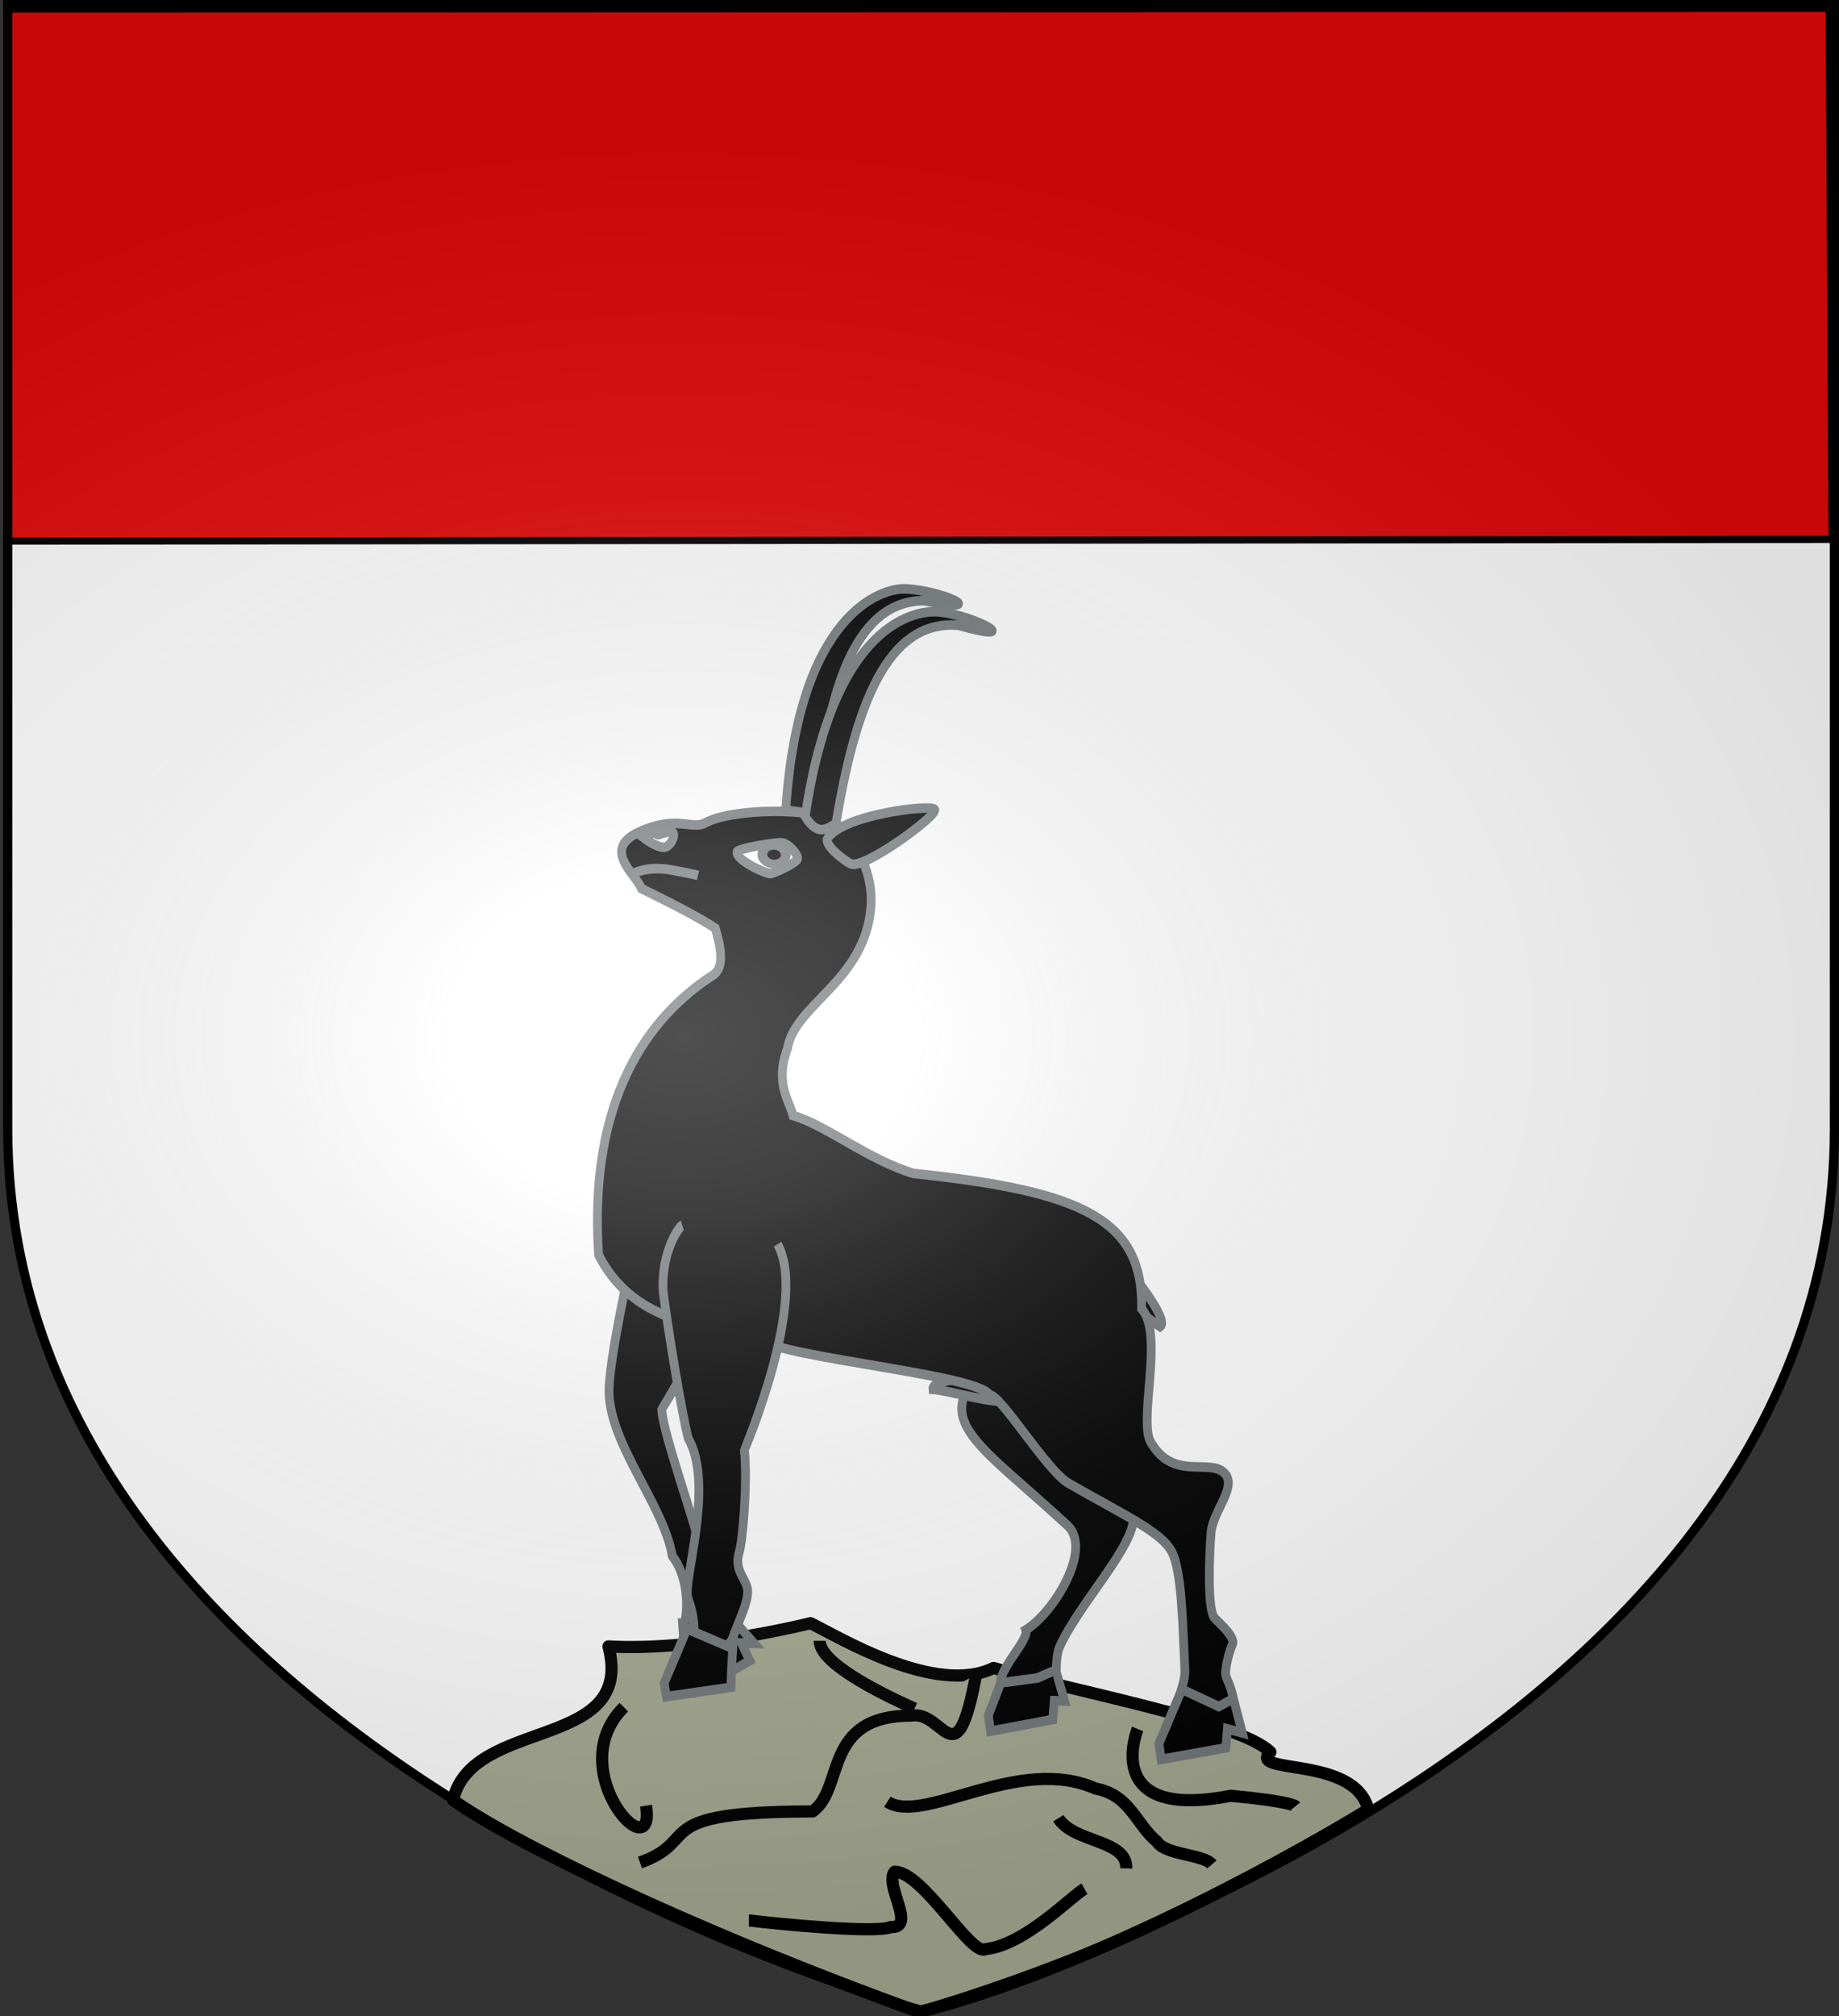<?xml version="1.0" encoding="UTF-8" standalone="no"?>
<svg
   xmlns:dc="http://purl.org/dc/elements/1.1/"
   xmlns:cc="http://creativecommons.org/ns#"
   xmlns:rdf="http://www.w3.org/1999/02/22-rdf-syntax-ns#"
   xmlns:svg="http://www.w3.org/2000/svg"
   xmlns="http://www.w3.org/2000/svg"
   xmlns:xlink="http://www.w3.org/1999/xlink"
   xmlns:sodipodi="http://sodipodi.sourceforge.net/DTD/sodipodi-0.dtd"
   xmlns:inkscape="http://www.inkscape.org/namespaces/inkscape"
   height="658.974"
   width="601.465"
   version="1.0"
   id="svg2"
   sodipodi:version="0.32"
   inkscape:version="0.46"
   sodipodi:docname="Aoste2.svg"
   sodipodi:docbase="C:\Documents and Settings\Propriétaire\Bureau"
   inkscape:export-filename="/Users/olivier/Desktop/Blason Rouge/Blason_Vide_3D.png"
   inkscape:export-xdpi="144"
   inkscape:export-ydpi="144"
   inkscape:output_extension="org.inkscape.output.svg.inkscape">
  <rect width="100%" height="100%" fill="#333333" stroke="none"/>
  <sodipodi:namedview
     inkscape:window-height="1113"
     inkscape:window-width="1146"
     inkscape:pageshadow="2"
     inkscape:pageopacity="0.0"
     guidetolerance="10.0"
     gridtolerance="10.0"
     objecttolerance="10000"
     borderopacity="1.0"
     bordercolor="#666666"
     pagecolor="#ffffff"
     id="base"
     showgrid="true"
     height="660px"
     inkscape:zoom="0.97454781"
     inkscape:cx="392.72852"
     inkscape:cy="291.95073"
     inkscape:window-x="1755"
     inkscape:window-y="62"
     inkscape:current-layer="layer4"
     showguides="true"
     inkscape:guide-bbox="true"
     inkscape:snap-nodes="false"
     inkscape:snap-global="false">
    <inkscape:grid
       type="xygrid"
       id="grid2403"
       visible="true"
       enabled="true"
       spacingx="30px"
       spacingy="30px" />
  </sodipodi:namedview>
  <desc
     id="desc4">Flag of Canton of Valais (Wallis)</desc>
  <defs
     id="defs6">
    <linearGradient
       id="linearGradient2893">
      <stop
         style="stop-color:white;stop-opacity:0.314;"
         offset="0"
         id="stop2895" />
      <stop
         id="stop2897"
         offset="0.19"
         style="stop-color:white;stop-opacity:0.251;" />
      <stop
         style="stop-color:#6b6b6b;stop-opacity:0.125;"
         offset="0.6"
         id="stop2901" />
      <stop
         style="stop-color:black;stop-opacity:0.125;"
         offset="1"
         id="stop2899" />
    </linearGradient>
    <radialGradient
       inkscape:collect="always"
       xlink:href="#linearGradient2893"
       id="radialGradient3163"
       gradientUnits="userSpaceOnUse"
       gradientTransform="matrix(1.354,0,0,0.977,-77.582,118.629)"
       cx="221.445"
       cy="226.331"
       fx="221.445"
       fy="226.331"
       r="300" />
    <pattern
       patternUnits="userSpaceOnUse"
       width="178.168"
       height="199.71"
       patternTransform="translate(-328.318,-112.593)"
       id="pattern4124">
      <g
         transform="matrix(0.806,0,0,0.77,264.813,86.782)"
         id="g4119">
        <path
           style="fill:#fcef3c;fill-opacity:1;stroke:#000000;stroke-width:3.807;stroke-miterlimit:4;stroke-dasharray:none;stroke-opacity:1;display:inline"
           sodipodi:nodetypes="cccccccccccccccccccccccccccccccccccccccc"
           id="path4262"
           d="M -267.374,-6.853 L -272.223,16.977 L -277.071,-6.853 L -277.071,-26.381 L -277.071,-51.594 L -302.284,-51.594 L -302.284,-37.048 L -311.982,-37.048 L -311.982,-51.594 L -326.528,-51.594 L -326.528,-61.291 L -311.982,-61.291 L -311.982,-75.837 L -302.284,-75.837 L -302.284,-61.291 L -277.071,-61.291 L -277.071,-86.504 L -291.617,-86.504 L -291.617,-96.202 L -277.071,-96.202 L -277.071,-110.748 L -267.374,-110.748 L -267.374,-96.202 L -252.828,-96.202 L -252.828,-86.504 L -267.374,-86.504 L -267.374,-61.291 L -242.161,-61.291 L -242.161,-75.837 L -232.463,-75.837 L -232.463,-61.291 L -217.917,-61.291 L -217.917,-51.594 L -232.463,-51.594 L -232.463,-37.048 L -242.161,-37.048 L -242.161,-51.594 L -267.374,-51.594 L -267.374,-26.381 L -267.374,-6.853 z"
           inkscape:tile-cx="-271.30875"
           inkscape:tile-cy="-47.720769"
           inkscape:tile-w="108.61065"
           inkscape:tile-h="127.72503"
           inkscape:tile-x0="-325.61408"
           inkscape:tile-y0="-111.58328" />
        <use
           height="658.974"
           width="601.465"
           x="0"
           y="0"
           inkscape:tiled-clone-of="#path4262"
           xlink:href="#path4262"
           id="use2607" />
        <use
           height="658.974"
           width="601.465"
           x="0"
           y="0"
           inkscape:tiled-clone-of="#path4262"
           xlink:href="#path4262"
           transform="translate(108.611,127.725)"
           id="use2613" />
      </g>
    </pattern>
  </defs>
  <g
     inkscape:groupmode="layer"
     id="layer3"
     inkscape:label="Fond écu"
     style="display:inline"
     transform="translate(0.914,-0.835)">
    <path
       sodipodi:nodetypes="cccccc"
       d="M 300.809,658.259 C 300.809,658.259 599.532,576.876 599.532,370.046 C 599.532,163.217 599.532,2.708 599.532,2.708 L 2.086,2.708 L 2.086,370.046 C 2.086,576.876 300.809,658.259 300.809,658.259 z"
       style="opacity:1;fill:#ffffff;fill-opacity:1;fill-rule:evenodd;stroke:none;stroke-width:3;stroke-linecap:butt;stroke-linejoin:miter;stroke-miterlimit:4;stroke-dasharray:none;stroke-opacity:1;display:inline"
       id="path2458"
       inkscape:export-xdpi="144"
       inkscape:export-ydpi="144" />
  </g>
  <g
     inkscape:groupmode="layer"
     id="layer4"
     inkscape:label="Meubles"
     style="opacity:1;display:inline"
     transform="translate(0.914,-0.835)">
    <g
       id="g2500"
       transform="translate(1.026,2.052)">
      <path
         sodipodi:nodetypes="cccccccc"
         id="path5345"
         style="fill:#a7ac93;fill-opacity:1;fill-rule:evenodd;stroke:#000000;stroke-width:3.973;stroke-linecap:butt;stroke-linejoin:round;stroke-miterlimit:4;stroke-dasharray:none;stroke-opacity:1"
         d="M 445.556,590.234 C 441.229,572.485 405.748,578.994 413.565,571.475 C 403.562,561.477 347.173,551.202 323.03,543.981 C 303.839,553.401 271.419,533.247 263.148,529.353 C 233.34,536.456 209.548,537.735 197.064,536.932 C 206.025,571.31 152.584,559.809 146.221,587.138 C 163.839,599.903 221.535,628.553 298.691,656.475 C 358.062,641.372 427.797,601.166 445.556,590.234 z" />
      <path
         sodipodi:nodetypes="cccc"
         id="path5347"
         style="fill:#a7ac93;fill-opacity:1;fill-rule:evenodd;stroke:#000000;stroke-width:3.973;stroke-linecap:butt;stroke-linejoin:round;stroke-miterlimit:4;stroke-dasharray:none;stroke-opacity:1"
         d="M 288.28,587.726 C 300.351,595.425 331.045,572.137 356.354,583.4 C 367.747,585.55 369.426,594.923 376.454,600.764 C 379.286,605.195 391.603,604.836 394.435,608.2" />
      <path
         id="path11015"
         style="fill:#a7ac93;fill-opacity:1;fill-rule:evenodd;stroke:#000000;stroke-width:3.973;stroke-linecap:butt;stroke-linejoin:round;stroke-miterlimit:4;stroke-dasharray:none;stroke-opacity:1"
         d="M 317.314,546.104 C 310.824,581.214 306.816,557.83 296.248,559.558 C 266.993,559.498 274.458,583.33 263.851,590.883 C 208.998,590.947 228.048,600.317 207.371,607.581 L 207.371,607.581"
         sodipodi:nodetypes="ccccc" />
      <path
         id="path11017"
         style="fill:#a7ac93;fill-opacity:1;fill-rule:evenodd;stroke:#000000;stroke-width:3.973;stroke-linecap:butt;stroke-linejoin:round;stroke-miterlimit:4;stroke-dasharray:none;stroke-opacity:1"
         d="M 209.353,588.998 C 212.732,610.8 181.455,577.314 202.093,556.795"
         sodipodi:nodetypes="cc" />
      <path
         id="path5353"
         style="fill:#a7ac93;fill-opacity:1;fill-rule:evenodd;stroke:#000000;stroke-width:3.973;stroke-linecap:butt;stroke-linejoin:round;stroke-miterlimit:4;stroke-dasharray:none;stroke-opacity:1"
         d="M 344.206,593.097 C 349.227,601.229 366.753,599.988 366.425,609.505" />
      <path
         sodipodi:nodetypes="cccccccc"
         id="path5355"
         style="fill:#a7ac93;fill-opacity:1;fill-rule:evenodd;stroke:#000000;stroke-width:3.973;stroke-linecap:butt;stroke-linejoin:round;stroke-miterlimit:4;stroke-dasharray:none;stroke-opacity:1"
         d="M 352.759,616.166 C 348.415,618.595 333.295,634.491 320.448,635.88 C 315.785,638.626 300.079,610.712 290.68,610.559 C 287.09,614.919 298.078,629.079 289.348,628.673 C 284.878,630.836 251.549,627.582 243.622,626.571 L 243.622,626.571 L 243.622,626.571 L 242.969,626.571" />
      <path
         sodipodi:nodetypes="ccc"
         id="path5357"
         style="fill:#a7ac93;fill-opacity:1;fill-rule:evenodd;stroke:#000000;stroke-width:3.973;stroke-linecap:butt;stroke-linejoin:round;stroke-miterlimit:4;stroke-dasharray:none;stroke-opacity:1"
         d="M 370.131,563.92 C 370.131,563.92 357.827,594.119 400.545,585.758 C 420.49,587.605 421.759,589.195 421.759,589.195" />
      <path
         id="path5359"
         style="fill:#a7ac93;fill-opacity:1;fill-rule:evenodd;stroke:#000000;stroke-width:3.973;stroke-linecap:butt;stroke-linejoin:round;stroke-miterlimit:4;stroke-dasharray:none;stroke-opacity:1"
         d="M 266.14,535.118 C 266.142,542.081 283.941,551.342 297.18,557.277"
         sodipodi:nodetypes="cc" />
    </g>
    <g
       id="g6475"
       inkscape:label="Calque 1"
       transform="matrix(1.001,0,0,0.725,-63.128,-176.192)"
       style="opacity:1">
      <g
         transform="translate(62.857,493.791)"
         style="opacity:1;display:inline"
         id="g6477">
        <g
           id="g5810" />
        <g
           id="g6515">
          <rect
             id="rect4923"
             style="opacity:1;fill:none;fill-opacity:1;fill-rule:nonzero;stroke:none;stroke-width:7.56;stroke-linecap:round;stroke-linejoin:round;stroke-miterlimit:4;stroke-dasharray:none;stroke-opacity:1;display:inline"
             y="3.375078e-14"
             x="0"
             height="660"
             width="600" />
        </g>
      </g>
      <rect
         y="686.648"
         x="314.286"
         height="45.714"
         width="0"
         id="rect4632"
         style="fill:#ff0000;fill-opacity:1;stroke-width:5.394;stroke-miterlimit:4;stroke-dasharray:none" />
    </g>
    <path
       style="opacity:1;fill:#e20909;fill-opacity:1;fill-rule:evenodd;stroke:#000000;stroke-width:2.328;stroke-linecap:round;stroke-linejoin:round;stroke-miterlimit:4;stroke-dashoffset:0;stroke-opacity:1;display:inline"
       d="M 1.699,3.789 L 1.699,177.713 L 598.293,177.145 C 598.293,177.145 597.324,3.576 597.324,3.576 L 1.699,3.789 z"
       id="rect5421"
       sodipodi:nodetypes="ccccc" />
    <g
       id="g3414"
       transform="matrix(-0.717,0,0,0.78,136.573,76.442)">
      <path
         sodipodi:nodetypes="ccccccccc"
         id="path3023"
         d="M -125.37,612.302 L -150.255,598.968 L -146.445,591.574 L -152.193,591.76 L -140.882,579.88 L -139.844,583.768 L -119.598,583.301 L -121.529,607.533 L -125.37,612.302 z"
         style="fill:#000000;fill-opacity:1;fill-rule:evenodd;stroke:#747a7c;stroke-width:4.013;stroke-linecap:butt;stroke-linejoin:miter;stroke-miterlimit:4;stroke-dasharray:none;stroke-opacity:1" />
      <path
         sodipodi:nodetypes="ccscccccc"
         id="path2253"
         d="M -115.444,386.323 C -114.201,386.671 -98.897,399.361 -99.045,417.713 C -95.608,433.51 -85.766,473.734 -86.064,486.599 C -86.573,508.654 -110.952,533.71 -114.919,555.101 C -121.867,563.284 -122.37,576.659 -120.466,583.233 C -119.47,586.895 -127.106,586.368 -133.807,582.348 C -137.004,567.838 -110.944,508.238 -110.081,493.611 C -110.085,493.599 -159.503,422.283 -145.026,396.957 C -141.036,389.976 -124.151,383.882 -115.444,386.323 z"
         style="fill:#000000;fill-opacity:1;fill-rule:evenodd;stroke:#747a7c;stroke-width:4.013;stroke-linecap:butt;stroke-linejoin:miter;stroke-miterlimit:4;stroke-dasharray:none;stroke-opacity:1" />
      <path
         sodipodi:nodetypes="csczzcccc"
         id="path2325"
         d="M -255.722,477.96 C -233.519,498.92 -255.954,508.975 -295.175,542.324 C -306.694,552.119 -289.184,578.652 -276.175,586.14 C -277.97,590.292 -262.467,603.514 -264.929,609.667 C -267.391,615.821 -281.326,618.755 -286.447,615.061 C -291.569,611.368 -288.83,599.368 -291.466,593.48 C -300.335,574.805 -328.16,548.919 -325.044,537.244 L -315.785,477.349 L -255.722,477.96 z"
         style="fill:#000000;fill-opacity:1;fill-rule:evenodd;stroke:#747a7c;stroke-width:4.013;stroke-linecap:butt;stroke-linejoin:miter;stroke-miterlimit:4;stroke-dasharray:none;stroke-opacity:1" />
      <path
         sodipodi:nodetypes="ccc"
         id="path2327"
         d="M -324.415,436.707 C -324.415,436.707 -341.78,456.154 -337.477,459.033 C -332.995,456.255 -320.079,447.88 -320.017,442.502"
         style="fill:#000000;fill-opacity:1;fill-rule:evenodd;stroke:#747a7c;stroke-width:4.013;stroke-linecap:butt;stroke-linejoin:miter;stroke-miterlimit:4;stroke-dasharray:none;stroke-opacity:1" />
      <path
         sodipodi:nodetypes="ccc"
         id="path2642"
         d="M -259.214,480.422 C -259.214,480.422 -233.144,480.136 -233.806,485.271 C -239.824,485.497 -264.127,492.179 -267.441,489.741"
         style="opacity:1;fill:#000000;fill-opacity:1;fill-rule:evenodd;stroke:#747a7c;stroke-width:4.013;stroke-linecap:butt;stroke-linejoin:miter;stroke-miterlimit:4;stroke-dasharray:none;stroke-opacity:1;display:inline" />
      <path
         sodipodi:nodetypes="cccccscccccsccccccccccccss"
         id="path1358"
         d="M -189.001,247.83 C -181.866,241.303 -142.234,241.642 -129.946,247.922 C -123.984,250.969 -116.981,244.489 -99.831,251.711 C -82.568,258.981 -98.027,269.143 -100.91,275.468 C -110.07,279.594 -126.742,287.191 -134.545,292.09 C -136.907,299.61 -139.022,308.422 -133.468,311.715 C -104.415,328.941 -76.49,362.987 -81.291,428.956 C -100.615,463.859 -144.441,457.827 -153.745,464.105 C -166.657,472.276 -254.5,479.133 -259.624,487.662 C -264.749,487.343 -285.597,519.325 -295.722,524.677 C -321.121,538.105 -337.877,544.957 -342.725,553.286 C -347.573,561.615 -347.792,586.898 -348.686,601.794 C -348.946,606.115 -348.306,607.545 -344.542,619.153 C -340.777,630.761 -361.855,632.308 -368.254,623.562 C -373.974,615.743 -368.059,607.852 -367.423,605.31 C -366.787,602.769 -368.98,594.975 -370.406,592.224 C -371.833,589.474 -365.965,584.499 -362.388,581.254 C -358.812,578.008 -359.867,554.154 -360.705,545.148 C -361.542,536.143 -373.227,525.722 -366.453,520.095 C -359.679,514.468 -343.655,523.232 -333.717,508.203 C -326.747,500.491 -339.582,462.083 -328.975,451.532 C -329.765,414.228 -302.379,402.239 -225.035,394.833 C -204.423,389.199 -184.364,374.195 -170.036,370.586 C -168.381,364.473 -161.541,357.016 -167.443,342.516 C -170.712,324.427 -200.518,314.992 -205.11,286.457 C -208.582,264.877 -193.232,251.701 -189.001,247.83 z"
         style="fill:#000000;fill-opacity:1;fill-rule:evenodd;stroke:#747a7c;stroke-width:4.013;stroke-linecap:butt;stroke-linejoin:miter;stroke-miterlimit:4;stroke-dasharray:none;stroke-opacity:1" />
      <path
         sodipodi:nodetypes="ccscc"
         id="path2311"
         d="M -102.029,254.275 C -102.029,254.275 -109.611,259.635 -112.616,257.72 C -115.621,255.804 -116.94,250.863 -113.539,251.542 C -108.299,252.589 -108.193,253.963 -107.206,251.469 L -102.029,254.275 z"
         style="fill:#ffffff;fill-opacity:1;fill-rule:evenodd;stroke:#747a7c;stroke-width:4.013;stroke-linecap:butt;stroke-linejoin:miter;stroke-miterlimit:4;stroke-dasharray:none;stroke-opacity:1" />
      <path
         sodipodi:nodetypes="ccc"
         id="path2313"
         d="M -96.817,269.229 C -96.817,269.229 -103.518,265.779 -114.12,267.583 C -124.722,269.387 -126.649,269.893 -126.649,269.893"
         style="fill:none;fill-opacity:1;fill-rule:evenodd;stroke:#747a7c;stroke-width:4.013;stroke-linecap:butt;stroke-linejoin:miter;stroke-miterlimit:4;stroke-dasharray:none;stroke-opacity:1" />
      <path
         sodipodi:nodetypes="cccscccccc"
         id="path2323"
         d="M -119.439,416.483 C -118.362,416.849 -109.675,427.298 -110.767,444.459 C -112.818,459.521 -119.125,494.73 -122.138,505.663 C -134.455,525.876 -119.441,565.901 -122.052,572.723 C -130.737,595.474 -116.169,597.521 -115.674,604.841 C -114.988,608.298 -133.421,605.635 -139.11,601.658 C -141.164,587.982 -149.048,577.931 -149.3,570.277 C -149.476,564.92 -142.683,561.753 -145.475,553.416 C -147.041,548.739 -149.327,524.379 -147.8,510.726 C -147.802,510.716 -177.005,447.69 -162.929,424.473"
         style="fill:#000000;fill-opacity:1;fill-rule:evenodd;stroke:#747a7c;stroke-width:4.013;stroke-linecap:butt;stroke-linejoin:miter;stroke-miterlimit:4;stroke-dasharray:none;stroke-opacity:1" />
      <path
         sodipodi:nodetypes="ccscs"
         id="path5389"
         d="M -144.478,259.998 C -143.57,263.353 -157.774,269.41 -159.753,269.142 C -161.732,268.874 -170.956,264.877 -171.946,263.179 C -172.866,261.599 -168.042,256.481 -164.881,256.262 C -161.721,256.042 -144.842,258.652 -144.478,259.998 z"
         style="fill:#ffffff;fill-opacity:1;fill-rule:evenodd;stroke:#747a7c;stroke-width:4.013;stroke-linecap:butt;stroke-linejoin:miter;stroke-miterlimit:4;stroke-dasharray:none;stroke-opacity:1" />
      <path
         transform="matrix(-1.193,0.118,0.145,0.971,-634.221,194.45)"
         d="M -377.956,115.255 A 4.427,3.929 0 1 1 -386.809,115.255 A 4.427,3.929 0 1 1 -377.956,115.255 z"
         sodipodi:ry="3.9286969"
         sodipodi:rx="4.4265928"
         sodipodi:cy="115.25484"
         sodipodi:cx="-382.38226"
         id="path5391"
         style="fill:#000000;fill-opacity:1;fill-rule:evenodd;stroke:#747a7c;stroke-width:3.701;stroke-miterlimit:4;stroke-dasharray:none;stroke-dashoffset:0;stroke-opacity:1"
         sodipodi:type="arc" />
      <path
         sodipodi:nodetypes="ccccccccc"
         id="path2255"
         d="M -337.918,640.377 L -367.414,635.497 L -368.134,627.591 L -374.917,629.25 L -370.866,614.861 L -364.228,618.221 L -347.373,610.998 L -336.89,633.74 L -337.918,640.377 z"
         style="fill:#000000;fill-opacity:1;fill-rule:evenodd;stroke:#747a7c;stroke-width:4.013;stroke-linecap:butt;stroke-linejoin:miter;stroke-miterlimit:4;stroke-dasharray:none;stroke-opacity:1" />
      <path
         sodipodi:nodetypes="ccccccccc"
         id="path3015"
         d="M -260.057,628.534 L -288.476,623.654 L -289.169,615.748 L -293.848,615.9 L -289.802,602.903 L -281.408,606.262 L -264.741,608.313 L -259.067,621.897 L -260.057,628.534 z"
         style="fill:#000000;fill-opacity:1;fill-rule:evenodd;stroke:#747a7c;stroke-width:4.013;stroke-linecap:butt;stroke-linejoin:miter;stroke-miterlimit:4;stroke-dasharray:none;stroke-opacity:1" />
      <path
         sodipodi:nodetypes="cccccccc"
         id="path3021"
         d="M -112.258,614.05 L -141.69,610.178 L -141.952,602.166 L -142.788,589.649 L -139.877,592.849 L -121.648,585.679 L -111.165,608.421 L -112.258,614.05 z"
         style="fill:#000000;fill-opacity:1;fill-rule:evenodd;stroke:#747a7c;stroke-width:4.013;stroke-linecap:butt;stroke-linejoin:miter;stroke-miterlimit:4;stroke-dasharray:none;stroke-opacity:1" />
      <path
         sodipodi:nodetypes="czcc"
         id="path2309"
         d="M -196.542,265.172 C -202.996,267.067 -236.31,244.684 -234.579,242.268 C -232.968,240.02 -191.45,244.566 -185.514,254.8 C -185.127,258.104 -193.901,264.068 -196.542,265.172 z"
         style="fill:#000000;fill-opacity:1;fill-rule:evenodd;stroke:#747a7c;stroke-width:4.013;stroke-linecap:butt;stroke-linejoin:miter;stroke-miterlimit:4;stroke-dasharray:none;stroke-opacity:1" />
      <path
         sodipodi:nodetypes="csccc"
         id="Horn"
         style="fill:#000000;fill-opacity:1;stroke:#747a7c;stroke-width:4.013;stroke-miterlimit:4;stroke-dasharray:none;stroke-opacity:1"
         d="M -166.657,242.567 C -172.551,160.106 -210.375,149.431 -221.238,149.834 C -237.744,150.447 -261.713,160.523 -229.817,154.78 C -200.605,154.834 -185.595,186.975 -180.407,244.327 L -166.657,242.567 z" />
      <path
         sodipodi:nodetypes="csccc"
         id="path2640"
         style="opacity:1;fill:#000000;fill-opacity:1;stroke:#747a7c;stroke-width:4.013;stroke-miterlimit:4;stroke-dasharray:none;stroke-opacity:1;display:inline"
         d="M -175.544,245.255 C -188.491,163.619 -226.345,158.349 -237.159,159.531 C -253.592,161.326 -276.667,173.075 -245.303,165.069 C -216.124,163.024 -199.71,191.357 -189.618,248.057 C -185.342,250.811 -181.046,253.383 -175.544,245.255 z" />
    </g>
  </g>
  <g
     inkscape:groupmode="layer"
     id="layer2"
     inkscape:label="Reflet final"
     style="display:inline"
     transform="translate(0.914,-0.835)"
     sodipodi:insensitive="true">
    <path
       sodipodi:nodetypes="cccccc"
       d="M 300.329,657.887 C 300.329,657.887 599.052,576.503 599.052,369.674 C 599.052,162.845 599.052,2.335 599.052,2.335 L 1.606,2.335 L 1.606,369.674 C 1.606,576.503 300.329,657.887 300.329,657.887 z"
       style="opacity:1;fill:url(#radialGradient3163);fill-opacity:1;fill-rule:evenodd;stroke:#000000;stroke-width:3;stroke-linecap:butt;stroke-linejoin:miter;stroke-miterlimit:4;stroke-dasharray:none;stroke-opacity:1"
       id="path2875"
       inkscape:export-xdpi="144"
       inkscape:export-ydpi="144" />
  </g>
</svg>
